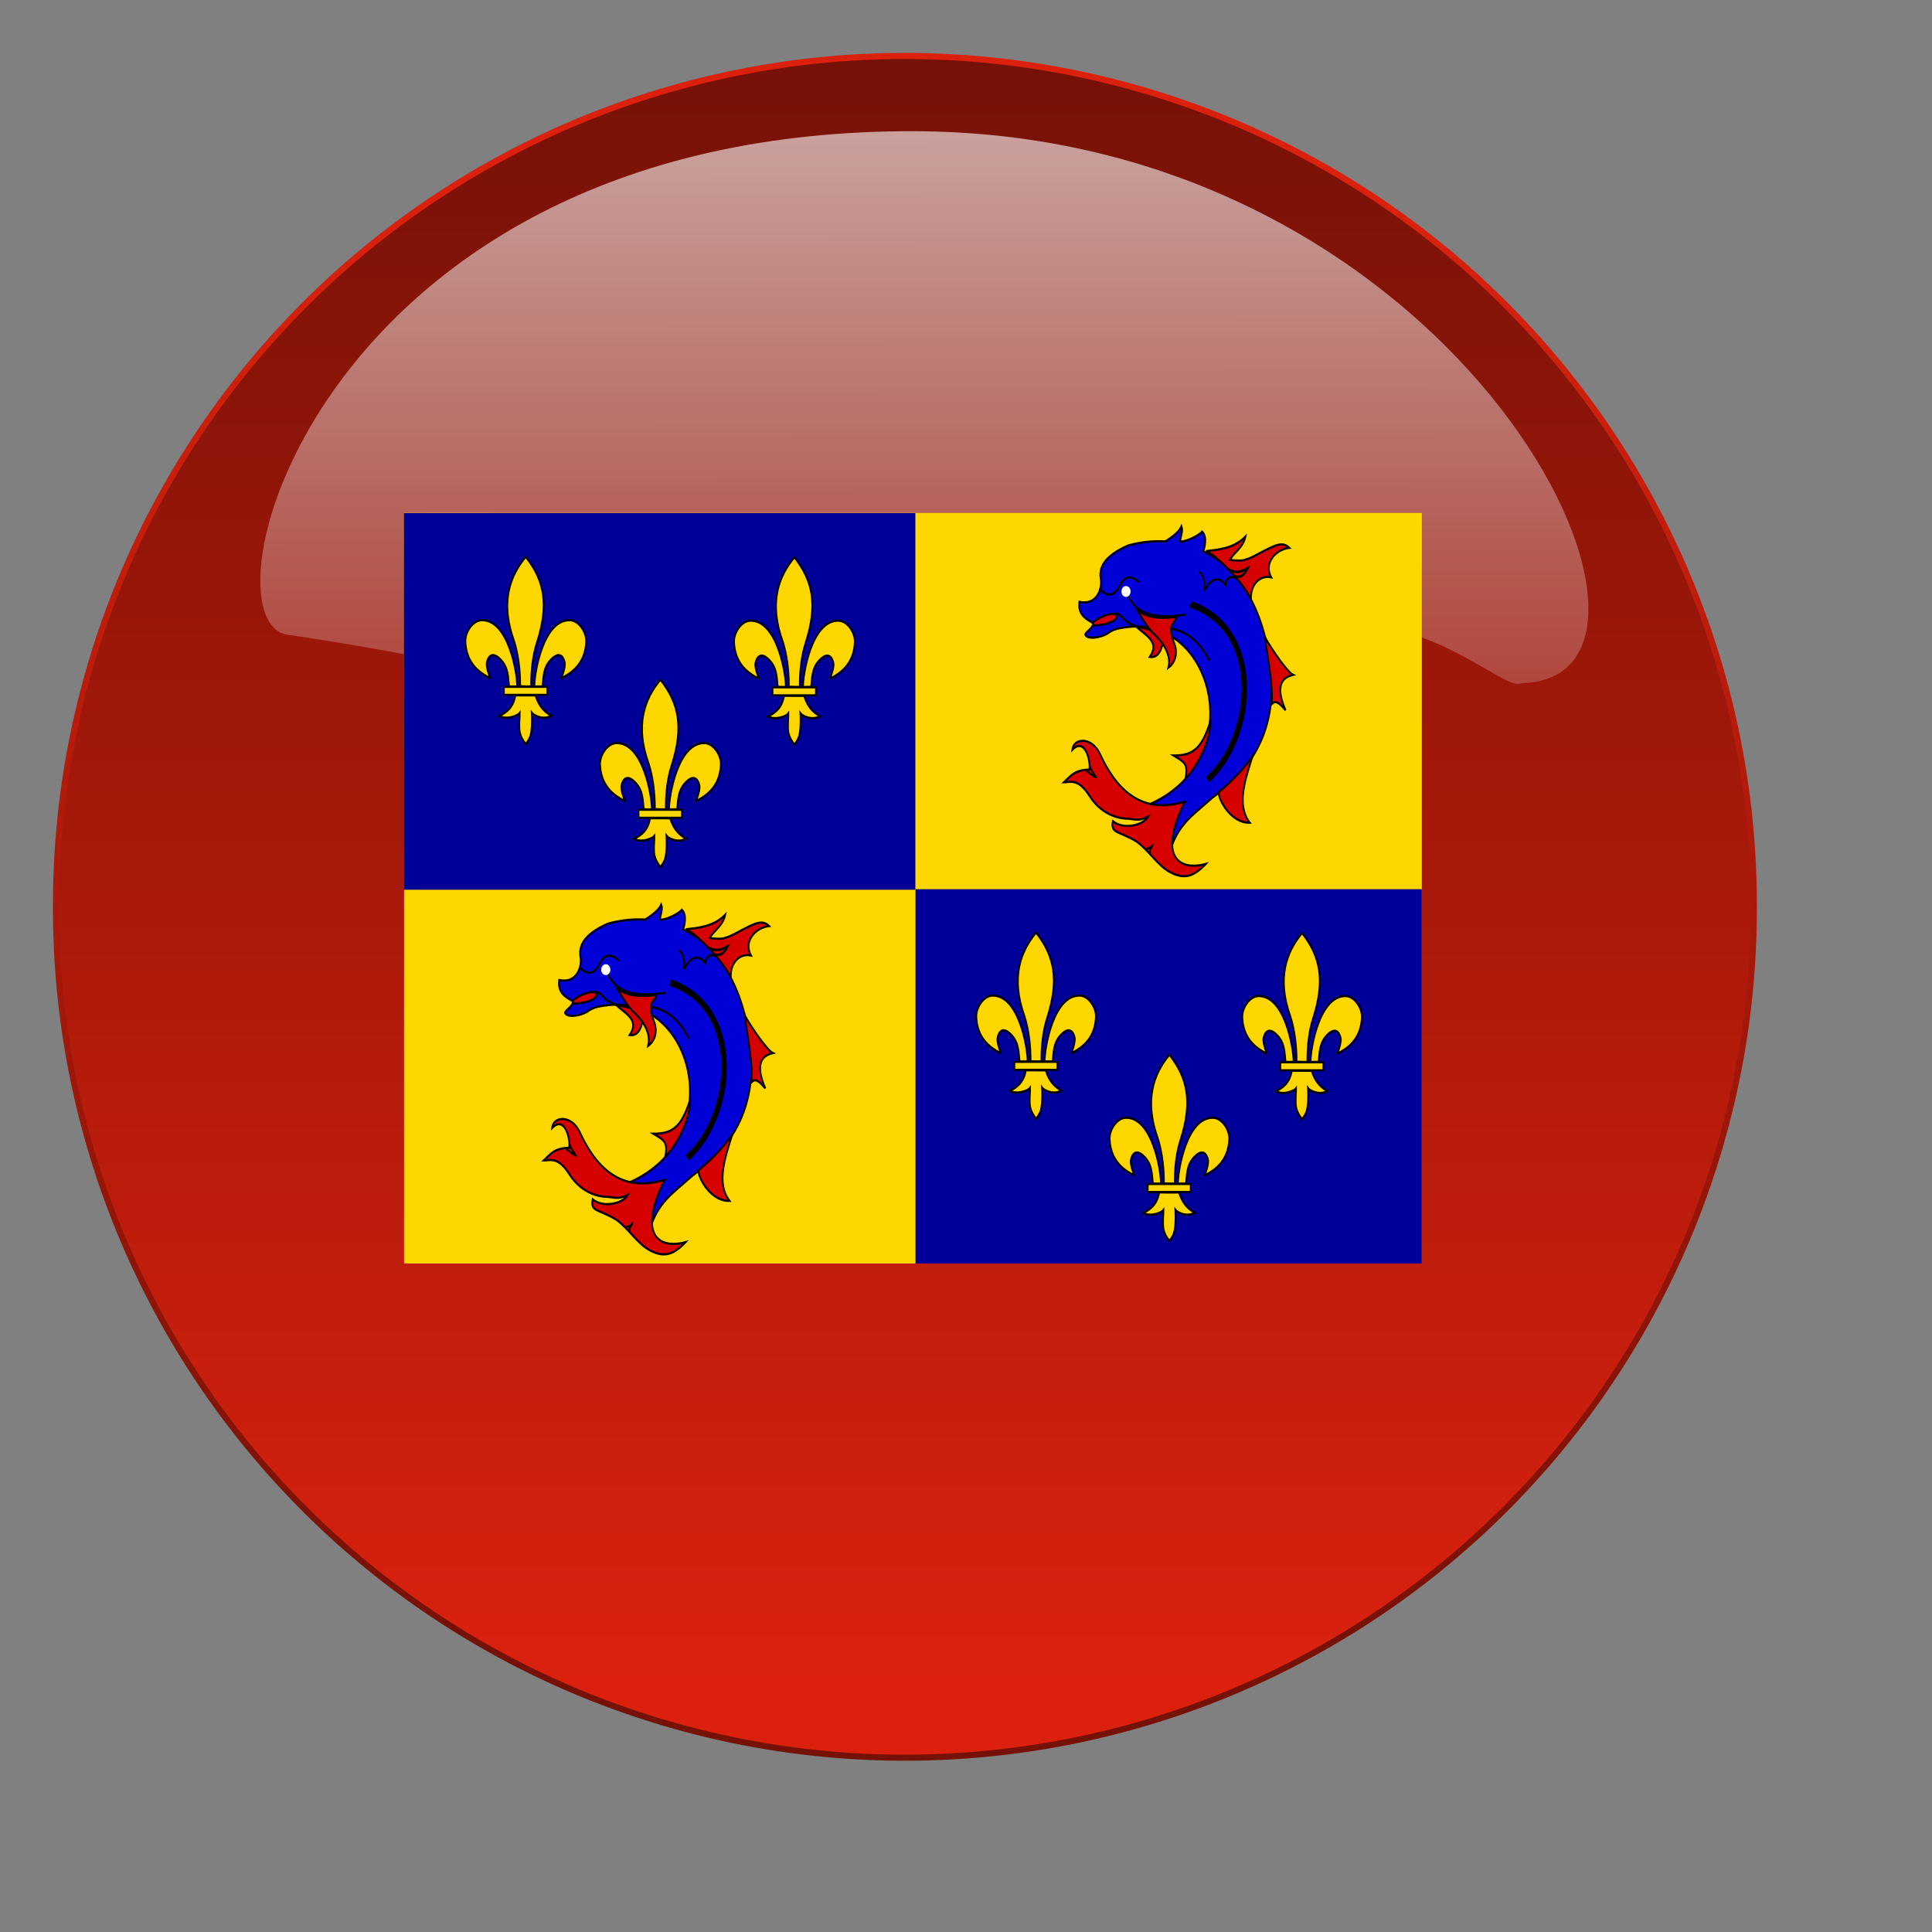 <?xml version="1.0"?><svg width="433.333" height="433.333" xmlns="http://www.w3.org/2000/svg" xmlns:xlink="http://www.w3.org/1999/xlink">
 <rect width="100%" height="100%" fill="#808080" stroke="none"/>
 <defs>
  <linearGradient id="linearGradient1702">
   <stop stop-color="#ffffff" stop-opacity="0.691" offset="0" id="stop1703"/>
   <stop stop-color="#ffffff" stop-opacity="0" offset="1" id="stop1704"/>
  </linearGradient>
  <linearGradient id="linearGradient1697">
   <stop stop-color="#db210e" offset="0" id="stop1698"/>
   <stop stop-color="#761107" offset="1" id="stop1699"/>
  </linearGradient>
  <linearGradient y2="0" y1="0.962" xlink:href="#linearGradient1697" x2="0.435" x1="0.435" id="linearGradient1076"/>
  <linearGradient y2="0.934" y1="0.078" xlink:href="#linearGradient1697" x2="0.492" x1="0.492" id="linearGradient1077"/>
  <linearGradient y2="1.321" y1="-0.038" xlink:href="#linearGradient1702" x2="0.483" x1="0.479" id="linearGradient1078"/>
  <symbol width="10.15cm" id="svg_85" height="6.1cm">
   <defs>

   </defs>
   <rect fill="#ffd700" fill-rule="evenodd" y="0.239" x="0.109" width="359.493" id="svg_84" height="215.827"/>
   <g transform="matrix(0.495, 0, 0, 0.499, 180.582, 108.129)" id="svg_64">
    <rect fill="#000099" fill-rule="evenodd" y="0.618" x="0.347" width="361.29" id="svg_83" height="215.712"/>
    <g transform="translate(-14.621, -1.897)" id="svg_77">
     <path fill="#ffd700" fill-rule="evenodd" stroke="#000000" stroke-width="1.288" transform="translate(-1.875, -6.09e-06)" id="svg_82" d="m128.287,96.943c11.198,-4.432 16.71,-11.14 17.302,-20.611c0.38,-5.693 -5.303,-12.371 -11.387,-12.526c-19.005,-0.514 -25.359,30.472 -25.245,38.035c0.802,-0.002 4.756,-0.081 5.737,-0.043c0.866,-4.776 0.122,-10.628 6.195,-15.562c6.073,-4.934 8.758,-1.174 9.517,1.862c0.759,3.036 -2.803,9.153 -2.119,8.845l0,0l0,0l0,-0l0,0l0,-0z"/>
     <path fill="#ffd700" fill-rule="evenodd" stroke="#000000" stroke-width="1.288" transform="translate(-1.875, -6.09e-06)" id="svg_81" d="m77.526,96.943c-11.198,-4.432 -16.71,-11.14 -17.302,-20.611c-0.38,-5.693 5.303,-12.371 11.387,-12.526c19.005,-0.514 25.359,30.472 25.245,38.035c-0.802,-0.002 -4.756,-0.081 -5.737,-0.043c-0.866,-4.776 -0.122,-10.628 -6.195,-15.562c-6.073,-4.934 -8.758,-1.174 -9.517,1.862c-0.759,3.036 2.803,9.153 2.119,8.845l0,0l0,0l0,-0l0,0l0,-0z"/>
     <path fill="#ffd700" fill-rule="evenodd" stroke="#000000" stroke-width="1.288" transform="translate(-1.875, -6.09e-06)" id="svg_80" d="m103.064,27.664c12.914,13.428 16.382,27.086 7.772,48.964c-2.954,7.307 -4.204,16.076 -4.082,25.19c-1.25,0.029 -6.572,-0.032 -7.832,-0.121c0.111,-9.003 -1.382,-18.478 -4.325,-25.907c-9.971,-22.342 -2.785,-37.497 8.125,-48.125l0.171,0l0.171,0l0,0z"/>
     <path fill="#ffd700" fill-rule="evenodd" stroke="#000000" stroke-width="1.288" transform="translate(-1.875, -6.09e-06)" id="svg_79" d="m109.849,106.977c2.644,7.057 7.311,9.724 11.125,11.593c-5.814,2.753 -12.534,-0.237 -13.799,-1.66c0.154,1.99 0.311,7.367 -0.415,10.998c-0.492,2.928 -1.737,4.615 -3.839,6.952c-2.179,-2.283 -3.527,-4.122 -4.253,-6.716c-0.883,-3.766 0.051,-9.108 -0.027,-11.102c-1.008,1.24 -9.05,4.225 -14.342,1.631c4.927,-2.147 9.701,-4.647 11.255,-11.827c0.576,0.035 12.842,0.028 14.294,0.028l0,0.104l0,0l0,0l0,0l0,0z"/>
     <rect fill="#ffd700" fill-rule="evenodd" stroke="#000000" stroke-width="1.179" y="102.029" x="87.443" width="30.6" transform="translate(-1.875, -6.09e-06)" id="svg_78" height="4.552"/>
    </g>
    <g transform="translate(14.129, -1.629)" id="svg_71">
     <path fill="#ffd700" fill-rule="evenodd" stroke="#000000" stroke-width="1.288" transform="translate(-1.875, -6.09e-06)" id="svg_76" d="m289.322,96.943c11.198,-4.432 16.71,-11.14 17.302,-20.611c0.38,-5.693 -5.303,-12.371 -11.387,-12.526c-19.005,-0.514 -25.359,30.472 -25.245,38.035c0.802,-0.002 4.756,-0.081 5.737,-0.043c0.866,-4.776 0.122,-10.628 6.195,-15.562c6.073,-4.934 8.758,-1.174 9.517,1.862c0.759,3.036 -2.803,9.153 -2.119,8.845l0,0l0,0l0,-0l0,0l0,-0z"/>
     <path fill="#ffd700" fill-rule="evenodd" stroke="#000000" stroke-width="1.288" transform="translate(-1.875, -6.09e-06)" id="svg_75" d="m238.561,96.943c-11.198,-4.432 -16.71,-11.14 -17.302,-20.611c-0.38,-5.693 5.303,-12.371 11.387,-12.526c19.005,-0.514 25.359,30.472 25.245,38.035c-0.802,-0.002 -4.756,-0.081 -5.737,-0.043c-0.866,-4.776 -0.122,-10.628 -6.195,-15.562c-6.073,-4.934 -8.758,-1.174 -9.517,1.862c-0.759,3.036 2.803,9.153 2.119,8.845l0,0l0,0l0,-0l0,0l0,-0z"/>
     <path fill="#ffd700" fill-rule="evenodd" stroke="#000000" stroke-width="1.288" transform="translate(-1.875, -6.09e-06)" id="svg_74" d="m264.099,27.664c12.914,13.428 16.382,27.086 7.772,48.964c-2.954,7.307 -4.204,16.076 -4.082,25.19c-1.25,0.029 -6.572,-0.032 -7.832,-0.121c0.111,-9.003 -1.382,-18.478 -4.325,-25.907c-9.971,-22.342 -2.785,-37.497 8.125,-48.125l0.171,0l0.171,0l0,0z"/>
     <path fill="#ffd700" fill-rule="evenodd" stroke="#000000" stroke-width="1.288" transform="translate(-1.875, -6.09e-06)" id="svg_73" d="m270.884,106.977c2.644,7.057 7.311,9.724 11.125,11.593c-5.814,2.753 -12.534,-0.237 -13.799,-1.66c0.154,1.99 0.311,7.367 -0.415,10.998c-0.492,2.928 -1.737,4.615 -3.839,6.952c-2.179,-2.283 -3.526,-4.122 -4.253,-6.716c-0.883,-3.766 0.051,-9.108 -0.027,-11.102c-1.008,1.24 -9.05,4.225 -14.342,1.631c4.927,-2.147 9.701,-4.647 11.255,-11.827c0.576,0.035 12.842,0.028 14.294,0.028l0,0.104l0,0l0,0l0,0l0,0z"/>
     <rect fill="#ffd700" fill-rule="evenodd" stroke="#000000" stroke-width="1.179" y="102.029" x="248.479" width="30.6" transform="translate(-1.875, -6.09e-06)" id="svg_72" height="4.552"/>
    </g>
    <g transform="translate(0, 13.75)" id="svg_65">
     <path fill="#ffd700" fill-rule="evenodd" stroke="#000000" stroke-width="1.288" transform="translate(-1.875, -6.09e-06)" id="svg_70" d="m208.804,151.695c11.198,-4.432 16.71,-11.141 17.302,-20.611c0.38,-5.693 -5.303,-12.371 -11.387,-12.526c-19.005,-0.514 -25.359,30.472 -25.245,38.035c0.802,-0.002 4.756,-0.081 5.737,-0.043c0.866,-4.776 0.122,-10.628 6.195,-15.562c6.073,-4.934 8.758,-1.174 9.517,1.862c0.759,3.036 -2.803,9.153 -2.12,8.845l0,0l0,0l0,0l0,0l0,0z"/>
     <path fill="#ffd700" fill-rule="evenodd" stroke="#000000" stroke-width="1.288" transform="translate(-1.875, -6.09e-06)" id="svg_69" d="m158.043,151.695c-11.198,-4.432 -16.71,-11.141 -17.302,-20.611c-0.38,-5.693 5.303,-12.371 11.387,-12.526c19.005,-0.514 25.359,30.472 25.245,38.035c-0.802,-0.002 -4.756,-0.081 -5.737,-0.043c-0.866,-4.776 -0.122,-10.628 -6.195,-15.562c-6.073,-4.934 -8.758,-1.174 -9.517,1.862c-0.759,3.036 2.803,9.153 2.119,8.845l0,0l0,0l0,0l0,0l0,0z"/>
     <path fill="#ffd700" fill-rule="evenodd" stroke="#000000" stroke-width="1.288" transform="translate(-1.875, -6.09e-06)" id="svg_68" d="m183.582,82.416c12.914,13.428 16.382,27.086 7.772,48.964c-2.954,7.307 -4.204,16.076 -4.082,25.19c-1.25,0.029 -6.572,-0.032 -7.832,-0.121c0.111,-9.003 -1.382,-18.478 -4.325,-25.907c-9.971,-22.342 -2.785,-37.497 8.125,-48.125l0.171,0l0.171,0l0,0z"/>
     <path fill="#ffd700" fill-rule="evenodd" stroke="#000000" stroke-width="1.288" transform="translate(-1.875, -6.09e-06)" id="svg_67" d="m190.367,161.729c2.644,7.057 7.311,9.724 11.125,11.593c-5.814,2.753 -12.534,-0.237 -13.799,-1.66c0.154,1.99 0.311,7.367 -0.415,10.998c-0.492,2.928 -1.737,4.615 -3.839,6.952c-2.179,-2.283 -3.527,-4.122 -4.253,-6.716c-0.882,-3.766 0.051,-9.108 -0.027,-11.102c-1.008,1.24 -9.05,4.225 -14.342,1.631c4.927,-2.147 9.701,-4.647 11.255,-11.827c0.576,0.036 12.841,0.028 14.294,0.028l0,0.104l0,0l0,0l0,0l0,0z"/>
     <rect fill="#ffd700" fill-rule="evenodd" stroke="#000000" stroke-width="1.179" y="156.781" x="167.961" width="30.6" transform="translate(-1.875, -6.09e-06)" id="svg_66" height="4.552"/>
    </g>
   </g>
   <g transform="matrix(0.5, 0, 0, 0.502, -0.109, -0.004)" id="svg_44">
    <rect fill="#000099" fill-rule="evenodd" y="0.618" x="0.347" width="361.29" id="svg_63" height="215.712"/>
    <g transform="translate(-14.621, -1.897)" id="svg_57">
     <path fill="#ffd700" fill-rule="evenodd" stroke="#000000" stroke-width="1.288" transform="translate(-1.875, -6.09e-06)" id="svg_62" d="m128.287,96.943c11.198,-4.432 16.71,-11.14 17.302,-20.611c0.38,-5.693 -5.303,-12.371 -11.387,-12.526c-19.005,-0.514 -25.359,30.472 -25.245,38.035c0.802,-0.002 4.756,-0.081 5.737,-0.043c0.866,-4.776 0.122,-10.628 6.195,-15.562c6.073,-4.934 8.758,-1.174 9.517,1.862c0.759,3.036 -2.803,9.153 -2.119,8.845l0,0l0,0l0,-0l0,0l0,-0z"/>
     <path fill="#ffd700" fill-rule="evenodd" stroke="#000000" stroke-width="1.288" transform="translate(-1.875, -6.09e-06)" id="svg_61" d="m77.526,96.943c-11.198,-4.432 -16.71,-11.14 -17.302,-20.611c-0.38,-5.693 5.303,-12.371 11.387,-12.526c19.005,-0.514 25.359,30.472 25.245,38.035c-0.802,-0.002 -4.756,-0.081 -5.737,-0.043c-0.866,-4.776 -0.122,-10.628 -6.195,-15.562c-6.073,-4.934 -8.758,-1.174 -9.517,1.862c-0.759,3.036 2.803,9.153 2.119,8.845l0,0l0,0l0,-0l0,0l0,-0z"/>
     <path fill="#ffd700" fill-rule="evenodd" stroke="#000000" stroke-width="1.288" transform="translate(-1.875, -6.09e-06)" id="svg_60" d="m103.064,27.664c12.914,13.428 16.382,27.086 7.772,48.964c-2.954,7.307 -4.204,16.076 -4.082,25.19c-1.25,0.029 -6.572,-0.032 -7.832,-0.121c0.111,-9.003 -1.382,-18.478 -4.325,-25.907c-9.971,-22.342 -2.785,-37.497 8.125,-48.125l0.171,0l0.171,0l0,0z"/>
     <path fill="#ffd700" fill-rule="evenodd" stroke="#000000" stroke-width="1.288" transform="translate(-1.875, -6.09e-06)" id="svg_59" d="m109.849,106.977c2.644,7.057 7.311,9.724 11.125,11.593c-5.814,2.753 -12.534,-0.237 -13.799,-1.66c0.154,1.99 0.311,7.367 -0.415,10.998c-0.492,2.928 -1.737,4.615 -3.839,6.952c-2.179,-2.283 -3.527,-4.122 -4.253,-6.716c-0.883,-3.766 0.051,-9.108 -0.027,-11.102c-1.008,1.24 -9.05,4.225 -14.342,1.631c4.927,-2.147 9.701,-4.647 11.255,-11.827c0.576,0.035 12.842,0.028 14.294,0.028l0,0.104l0,0l0,0l0,0l0,0z"/>
     <rect fill="#ffd700" fill-rule="evenodd" stroke="#000000" stroke-width="1.179" y="102.029" x="87.443" width="30.6" transform="translate(-1.875, -6.09e-06)" id="svg_58" height="4.552"/>
    </g>
    <g transform="translate(14.129, -1.629)" id="svg_51">
     <path fill="#ffd700" fill-rule="evenodd" stroke="#000000" stroke-width="1.288" transform="translate(-1.875, -6.09e-06)" id="svg_56" d="m289.322,96.943c11.198,-4.432 16.71,-11.14 17.302,-20.611c0.38,-5.693 -5.303,-12.371 -11.387,-12.526c-19.005,-0.514 -25.359,30.472 -25.245,38.035c0.802,-0.002 4.756,-0.081 5.737,-0.043c0.866,-4.776 0.122,-10.628 6.195,-15.562c6.073,-4.934 8.758,-1.174 9.517,1.862c0.759,3.036 -2.803,9.153 -2.119,8.845l0,0l0,0l0,-0l0,0l0,-0z"/>
     <path fill="#ffd700" fill-rule="evenodd" stroke="#000000" stroke-width="1.288" transform="translate(-1.875, -6.09e-06)" id="svg_55" d="m238.561,96.943c-11.198,-4.432 -16.71,-11.14 -17.302,-20.611c-0.38,-5.693 5.303,-12.371 11.387,-12.526c19.005,-0.514 25.359,30.472 25.245,38.035c-0.802,-0.002 -4.756,-0.081 -5.737,-0.043c-0.866,-4.776 -0.122,-10.628 -6.195,-15.562c-6.073,-4.934 -8.758,-1.174 -9.517,1.862c-0.759,3.036 2.803,9.153 2.119,8.845l0,0l0,0l0,-0l0,0l0,-0z"/>
     <path fill="#ffd700" fill-rule="evenodd" stroke="#000000" stroke-width="1.288" transform="translate(-1.875, -6.09e-06)" id="svg_54" d="m264.099,27.664c12.914,13.428 16.382,27.086 7.772,48.964c-2.954,7.307 -4.204,16.076 -4.082,25.19c-1.25,0.029 -6.572,-0.032 -7.832,-0.121c0.111,-9.003 -1.382,-18.478 -4.325,-25.907c-9.971,-22.342 -2.785,-37.497 8.125,-48.125l0.171,0l0.171,0l0,0z"/>
     <path fill="#ffd700" fill-rule="evenodd" stroke="#000000" stroke-width="1.288" transform="translate(-1.875, -6.09e-06)" id="svg_53" d="m270.884,106.977c2.644,7.057 7.311,9.724 11.125,11.593c-5.814,2.753 -12.534,-0.237 -13.799,-1.66c0.154,1.99 0.311,7.367 -0.415,10.998c-0.492,2.928 -1.737,4.615 -3.839,6.952c-2.179,-2.283 -3.526,-4.122 -4.253,-6.716c-0.883,-3.766 0.051,-9.108 -0.027,-11.102c-1.008,1.24 -9.05,4.225 -14.342,1.631c4.927,-2.147 9.701,-4.647 11.255,-11.827c0.576,0.035 12.842,0.028 14.294,0.028l0,0.104l0,0l0,0l0,0l0,0z"/>
     <rect fill="#ffd700" fill-rule="evenodd" stroke="#000000" stroke-width="1.179" y="102.029" x="248.479" width="30.6" transform="translate(-1.875, -6.09e-06)" id="svg_52" height="4.552"/>
    </g>
    <g transform="translate(0, 13.75)" id="svg_45">
     <path fill="#ffd700" fill-rule="evenodd" stroke="#000000" stroke-width="1.288" transform="translate(-1.875, -6.09e-06)" id="svg_50" d="m208.804,151.695c11.198,-4.432 16.71,-11.141 17.302,-20.611c0.38,-5.693 -5.303,-12.371 -11.387,-12.526c-19.005,-0.514 -25.359,30.472 -25.245,38.035c0.802,-0.002 4.756,-0.081 5.737,-0.043c0.866,-4.776 0.122,-10.628 6.195,-15.562c6.073,-4.934 8.758,-1.174 9.517,1.862c0.759,3.036 -2.803,9.153 -2.12,8.845l0,0l0,0l0,0l0,0l0,0z"/>
     <path fill="#ffd700" fill-rule="evenodd" stroke="#000000" stroke-width="1.288" transform="translate(-1.875, -6.09e-06)" id="svg_49" d="m158.043,151.695c-11.198,-4.432 -16.71,-11.141 -17.302,-20.611c-0.38,-5.693 5.303,-12.371 11.387,-12.526c19.005,-0.514 25.359,30.472 25.245,38.035c-0.802,-0.002 -4.756,-0.081 -5.737,-0.043c-0.866,-4.776 -0.122,-10.628 -6.195,-15.562c-6.073,-4.934 -8.758,-1.174 -9.517,1.862c-0.759,3.036 2.803,9.153 2.119,8.845l0,0l0,0l0,0l0,0l0,0z"/>
     <path fill="#ffd700" fill-rule="evenodd" stroke="#000000" stroke-width="1.288" transform="translate(-1.875, -6.09e-06)" id="svg_48" d="m183.582,82.416c12.914,13.428 16.382,27.086 7.772,48.964c-2.954,7.307 -4.204,16.076 -4.082,25.19c-1.25,0.029 -6.572,-0.032 -7.832,-0.121c0.111,-9.003 -1.382,-18.478 -4.325,-25.907c-9.971,-22.342 -2.785,-37.497 8.125,-48.125l0.171,0l0.171,0l0,0z"/>
     <path fill="#ffd700" fill-rule="evenodd" stroke="#000000" stroke-width="1.288" transform="translate(-1.875, -6.09e-06)" id="svg_47" d="m190.367,161.729c2.644,7.057 7.311,9.724 11.125,11.593c-5.814,2.753 -12.534,-0.237 -13.799,-1.66c0.154,1.99 0.311,7.367 -0.415,10.998c-0.492,2.928 -1.737,4.615 -3.839,6.952c-2.179,-2.283 -3.527,-4.122 -4.253,-6.716c-0.882,-3.766 0.051,-9.108 -0.027,-11.102c-1.008,1.24 -9.05,4.225 -14.342,1.631c4.927,-2.147 9.701,-4.647 11.255,-11.827c0.576,0.036 12.841,0.028 14.294,0.028l0,0.104l0,0l0,0l0,0l0,0z"/>
     <rect fill="#ffd700" fill-rule="evenodd" stroke="#000000" stroke-width="1.179" y="156.781" x="167.961" width="30.6" transform="translate(-1.875, -6.09e-06)" id="svg_46" height="4.552"/>
    </g>
   </g>
   <g transform="translate(7.5, 237.5)" id="svg_23">
    <path fill="#d70000" fill-rule="evenodd" stroke="#000000" stroke-width="0.625" id="svg_43" d="m67.396,-95.869c3.094,2.431 8.614,4.347 4.857,8.767c3.315,0.442 4.644,-2.8 4.644,-5.231c0,-2.431 -9.281,-3.315 -9.502,-3.536l0,0l0,0l0,-0z"/>
    <path fill="#0000d7" fill-rule="evenodd" stroke="#000000" stroke-width="0.625" id="svg_42" d="m71.216,-44.392c36.904,-12.418 23.823,-55.249 -7.857,-51.194c-2.45,0.239 -4.325,0.655 -6.082,1.774c-2.788,1.298 -7.222,1.708 -7.857,0.253c0.459,-0.948 2.907,-1.848 2.788,-3.295c-2.09,-0.998 -5.486,-2.221 -4.815,-6.083c6.04,1.088 7.857,-3.548 7.603,-6.083c-0.253,-1.7 -1.774,-6.082 9.631,-10.137c20.275,-4.562 46.632,2.788 50.687,37.509c1.521,23.823 -17.234,32.187 -22.302,35.988c-5.069,3.802 -10.898,6.589 -13.686,14.699c-1.014,-7.096 -4.815,-10.898 -8.11,-13.432l0,0l0,0l0,0l0,0z"/>
    <path fill="none" fill-rule="evenodd" stroke="#000000" stroke-width="0.625" id="svg_41" d="m54.801,-106.476c1.768,1.547 4.64,2.869 7.292,-1.768c2.652,-3.757 6.42,-0.221 6.42,-0.221"/>
    <path fill="none" fill-rule="evenodd" stroke="#000000" stroke-width="0.625" id="svg_40" d="m64.746,-104.539c3.536,6.192 11.526,6.16 20.188,5.302"/>
    <path fill="none" fill-rule="evenodd" stroke="#000000" stroke-width="1.92" id="svg_39" d="m86.625,-102.197c25.949,7.071 22.706,38.228 6.024,50.381"/>
    <path fill="#d70000" fill-rule="evenodd" stroke="#000000" stroke-width="0.625" id="svg_38" d="m84.632,-45.488c-10.828,2.652 -21.655,0.884 -29.831,-13.479c-2.873,-5.303 -9.539,-4.912 -9.92,-1.403c4.409,-3.807 6.544,3.077 6.044,5.675c-5.25,0.076 -6.514,1.749 -9.001,3.654c1.803,0.022 4.997,-1.435 9.12,4.007c4.824,6.025 11.49,6.457 13.7,6.457c2.652,0.221 3.681,0.7 6.922,-0.602c-1.866,2.652 -8.983,3.791 -12.447,1.292c-0.948,3.68 2.276,2.786 8.397,5.89c4.299,2.506 7.37,6.871 11.932,8.839c4.557,1.874 7.861,1.568 12.501,-2.41c-10.165,2.21 -16.699,-2.673 -7.419,-17.92l0,0l0,0l0,0l0,0l0,0l0,0l0,0l0,0l0,0l0,0l0,0z"/>
    <path fill="#d70000" fill-rule="evenodd" stroke="#000000" stroke-width="0.625" id="svg_37" d="m108.718,-58.967c-2.652,6.85 -6.001,14.444 -1.139,19.526c-6.408,0.221 -11.018,-6.336 -11.018,-8.767c2.431,-1.547 9.506,-6.782 12.157,-10.759l0,0l0,0l0,0l0,0z"/>
    <path fill="#d70000" fill-rule="evenodd" stroke="#000000" stroke-width="0.625" id="svg_36" d="m93.692,-68.69c-3.094,8.176 -6.416,9.944 -13.045,9.944c3.536,1.768 5.311,2.21 4.207,6.629c4.419,-3.756 8.839,-10.828 8.839,-16.573l0,0l0,0l0,0z"/>
    <path fill="none" fill-rule="evenodd" stroke="#000000" stroke-width="0.625" id="svg_35" d="m89.714,-111.558c1.547,1.105 1.989,2.652 1.768,5.524c2.431,-3.978 5.303,-4.199 7.513,-1.768c0.221,-2.652 3.094,-2.873 5.082,-1.326"/>
    <path fill="none" fill-rule="evenodd" stroke="#000000" stroke-width="0.625" id="svg_34" d="m79.991,-95.206c7.071,0.884 11.932,6.408 13.258,9.281"/>
    <path fill="#d70000" fill-rule="evenodd" stroke="#000000" stroke-width="0.625" id="svg_33" d="m92.145,-117.524c4.419,-0.442 9.803,-0.743 13.921,-4.198c-0.884,3.314 -4.343,4.713 -5.448,6.701c1.326,0.221 4.564,0.37 5.448,-0.072c2.21,-0.442 5.082,-1.989 7.955,-3.094c2.873,-1.105 5.307,-2.061 7.517,-0.293c-4.64,0.442 -9.136,4.202 -6.412,8.469c-3.536,-0.663 -7.36,1.627 -7.139,6.489c-1.989,-4.42 -12.748,-13.339 -15.621,-13.781l-0.221,-0.221l0,0l0,0l0,0z"/>
    <path fill="#d70000" fill-rule="evenodd" stroke="#000000" stroke-width="0.625" id="svg_32" d="m112.916,-92.776c3.094,4.419 8.176,10.165 9.944,10.828c-4.64,0.884 -5.962,3.909 -2.652,10.165c-2.431,-2.21 -3.536,-3.094 -5.082,-1.547c1.326,-3.536 -2.431,-19.666 -2.21,-19.445l0,0l0,0l0,0z"/>
    <path fill="#d70000" fill-rule="evenodd" stroke="#000000" stroke-width="0.625" id="svg_31" d="m52.513,-97.299c9.566,-5.291 12.05,0.691 -0.039,1.156c-0.209,-0.325 -0.078,-0.74 -0.078,-0.961l0.117,-0.195l0,0l0,0l0,0z"/>
    <path fill="#d70000" fill-rule="evenodd" stroke="#000000" stroke-width="0.625" id="svg_30" d="m67.617,-100.73c3.977,2.873 9.723,2.431 12.816,2.21c3.094,-0.221 -0.663,1.326 -0.663,3.315c0,1.989 0.573,2.933 1.326,4.64c0.87,1.972 0.518,4.942 -2.282,6.561c1.398,-4.343 -3.242,-8.329 -5.01,-9.655c-2.095,-1.309 -6.187,-7.292 -6.187,-7.071l0,0l0,0l0,0l0,0l0,0z"/>
    <path fill-rule="evenodd" fill="#ffffff" stroke-width="0.625" transform="matrix(0.81, 0, 0, 0.81, 11.597, -20.662)" id="svg_29" d="m66.512,-105.26a1.989,1.878 0 1 0 -3.977,0a1.989,1.878 0 1 0 3.977,0z"/>
    <path fill="none" fill-rule="evenodd" stroke="#000000" stroke-width="0.625" id="svg_28" d="m51.016,-55.781c0.43,1.328 1.177,1.811 2.155,3.209c-1.295,-0.296 -2.706,-1.588 -3.416,-1.807"/>
    <path fill="none" fill-rule="evenodd" stroke="#000000" stroke-width="0.625" id="svg_27" d="m70.716,-31.786c2.024,-0.425 1.974,-0.838 2.452,-1.148c-0.093,0.698 -1.366,1.044 -0.785,2.644"/>
    <path fill="none" fill-rule="evenodd" stroke="#000000" stroke-width="0.625" id="svg_26" d="m59.22,-99.456c1.582,-0.52 3.164,0.694 3.99,1.52c1.057,1.008 3.13,1.779 4.616,2.119"/>
    <path fill="#0000d7" fill-rule="evenodd" stroke="#000000" stroke-width="0.625" id="svg_25" d="m77.357,-120.122c3.536,-1.768 5.434,-3.238 6.097,-4.563c0.663,1.547 -0.442,3.094 -0.442,4.419c2.652,0 6.85,-1.989 7.734,-2.873c1.989,1.547 0.792,4.925 0.286,5.941"/>
    <path fill="none" fill-rule="evenodd" stroke="#000000" stroke-width="0.75" id="svg_24" d="m99.972,-112.237c3.437,1.25 4.403,0.566 6.903,-0.371c-1.562,2.5 -3.125,2.812 -5.312,2.188"/>
   </g>
   <g transform="translate(191.25, 128.75)" id="svg_2">
    <path fill="#d70000" fill-rule="evenodd" stroke="#000000" stroke-width="0.625" id="svg_22" d="m67.396,-95.869c3.094,2.431 8.614,4.347 4.857,8.767c3.315,0.442 4.644,-2.8 4.644,-5.231c0,-2.431 -9.281,-3.315 -9.502,-3.536l0,0l0,0l0,-0z"/>
    <path fill="#0000d7" fill-rule="evenodd" stroke="#000000" stroke-width="0.625" id="svg_21" d="m71.216,-44.392c36.904,-12.418 23.823,-55.249 -7.857,-51.194c-2.45,0.239 -4.325,0.655 -6.082,1.774c-2.788,1.298 -7.222,1.708 -7.857,0.253c0.459,-0.948 2.907,-1.848 2.788,-3.295c-2.09,-0.998 -5.486,-2.221 -4.815,-6.083c6.04,1.088 7.857,-3.548 7.603,-6.083c-0.253,-1.7 -1.774,-6.082 9.631,-10.137c20.275,-4.562 46.632,2.788 50.687,37.509c1.521,23.823 -17.234,32.187 -22.302,35.988c-5.069,3.802 -10.898,6.589 -13.686,14.699c-1.014,-7.096 -4.815,-10.898 -8.11,-13.432l0,0l0,0l0,0l0,0z"/>
    <path fill="none" fill-rule="evenodd" stroke="#000000" stroke-width="0.625" id="svg_20" d="m54.801,-106.476c1.768,1.547 4.64,2.869 7.292,-1.768c2.652,-3.757 6.42,-0.221 6.42,-0.221"/>
    <path fill="none" fill-rule="evenodd" stroke="#000000" stroke-width="0.625" id="svg_19" d="m64.746,-104.539c3.536,6.192 11.526,6.16 20.188,5.302"/>
    <path fill="none" fill-rule="evenodd" stroke="#000000" stroke-width="1.92" id="svg_18" d="m86.625,-102.197c25.949,7.071 22.706,38.228 6.024,50.381"/>
    <path fill="#d70000" fill-rule="evenodd" stroke="#000000" stroke-width="0.625" id="svg_17" d="m84.632,-45.488c-10.828,2.652 -21.655,0.884 -29.831,-13.479c-2.873,-5.303 -9.539,-4.912 -9.92,-1.403c4.409,-3.807 6.544,3.077 6.044,5.675c-5.25,0.076 -6.514,1.749 -9.001,3.654c1.803,0.022 4.997,-1.435 9.12,4.007c4.824,6.025 11.49,6.457 13.7,6.457c2.652,0.221 3.681,0.7 6.922,-0.602c-1.866,2.652 -8.983,3.791 -12.447,1.292c-0.948,3.68 2.276,2.786 8.397,5.89c4.299,2.506 7.37,6.871 11.932,8.839c4.557,1.874 7.861,1.568 12.501,-2.41c-10.165,2.21 -16.699,-2.673 -7.419,-17.92l0,0l0,0l0,0l0,0l0,0l0,0l0,0l0,0l0,0l0,0l0,0z"/>
    <path fill="#d70000" fill-rule="evenodd" stroke="#000000" stroke-width="0.625" id="svg_16" d="m108.718,-58.967c-2.652,6.85 -6.001,14.444 -1.139,19.526c-6.408,0.221 -11.018,-6.336 -11.018,-8.767c2.431,-1.547 9.506,-6.782 12.157,-10.759l0,0l0,0l0,0l0,0z"/>
    <path fill="#d70000" fill-rule="evenodd" stroke="#000000" stroke-width="0.625" id="svg_15" d="m93.692,-68.69c-3.094,8.176 -6.416,9.944 -13.045,9.944c3.536,1.768 5.311,2.21 4.207,6.629c4.419,-3.756 8.839,-10.828 8.839,-16.573l0,0l0,0l0,0z"/>
    <path fill="none" fill-rule="evenodd" stroke="#000000" stroke-width="0.625" id="svg_14" d="m89.714,-111.558c1.547,1.105 1.989,2.652 1.768,5.524c2.431,-3.978 5.303,-4.199 7.513,-1.768c0.221,-2.652 3.094,-2.873 5.082,-1.326"/>
    <path fill="none" fill-rule="evenodd" stroke="#000000" stroke-width="0.625" id="svg_13" d="m79.991,-95.206c7.071,0.884 11.932,6.408 13.258,9.281"/>
    <path fill="#d70000" fill-rule="evenodd" stroke="#000000" stroke-width="0.625" id="svg_12" d="m92.145,-117.524c4.419,-0.442 9.803,-0.743 13.921,-4.198c-0.884,3.314 -4.343,4.713 -5.448,6.701c1.326,0.221 4.564,0.37 5.448,-0.072c2.21,-0.442 5.082,-1.989 7.955,-3.094c2.873,-1.105 5.307,-2.061 7.517,-0.293c-4.64,0.442 -9.136,4.202 -6.412,8.469c-3.536,-0.663 -7.36,1.627 -7.139,6.489c-1.989,-4.42 -12.748,-13.339 -15.621,-13.781l-0.221,-0.221l0,0l0,0l0,0z"/>
    <path fill="#d70000" fill-rule="evenodd" stroke="#000000" stroke-width="0.625" id="svg_11" d="m112.916,-92.776c3.094,4.419 8.176,10.165 9.944,10.828c-4.64,0.884 -5.962,3.909 -2.652,10.165c-2.431,-2.21 -3.536,-3.094 -5.082,-1.547c1.326,-3.536 -2.431,-19.666 -2.21,-19.445l0,0l0,0l0,0z"/>
    <path fill="#d70000" fill-rule="evenodd" stroke="#000000" stroke-width="0.625" id="svg_10" d="m52.513,-97.299c9.566,-5.291 12.05,0.691 -0.039,1.156c-0.209,-0.325 -0.078,-0.74 -0.078,-0.961l0.117,-0.195l0,0l0,0l0,0z"/>
    <path fill="#d70000" fill-rule="evenodd" stroke="#000000" stroke-width="0.625" id="svg_9" d="m67.617,-100.73c3.977,2.873 9.723,2.431 12.816,2.21c3.094,-0.221 -0.663,1.326 -0.663,3.315c0,1.989 0.573,2.933 1.326,4.64c0.87,1.972 0.518,4.942 -2.282,6.561c1.398,-4.343 -3.242,-8.329 -5.01,-9.655c-2.095,-1.309 -6.187,-7.292 -6.187,-7.071l0,0l0,0l0,0l0,0l0,0z"/>
    <path fill-rule="evenodd" fill="#ffffff" stroke-width="0.625" transform="matrix(0.81, 0, 0, 0.81, 11.597, -20.662)" id="svg_8" d="m66.512,-105.26a1.989,1.878 0 1 0 -3.977,0a1.989,1.878 0 1 0 3.977,0z"/>
    <path fill="none" fill-rule="evenodd" stroke="#000000" stroke-width="0.625" id="svg_7" d="m51.016,-55.781c0.43,1.328 1.177,1.811 2.155,3.209c-1.295,-0.296 -2.706,-1.588 -3.416,-1.807"/>
    <path fill="none" fill-rule="evenodd" stroke="#000000" stroke-width="0.625" id="svg_6" d="m70.716,-31.786c2.024,-0.425 1.974,-0.838 2.452,-1.148c-0.093,0.698 -1.366,1.044 -0.785,2.644"/>
    <path fill="none" fill-rule="evenodd" stroke="#000000" stroke-width="0.625" id="svg_5" d="m59.22,-99.456c1.582,-0.52 3.164,0.694 3.99,1.52c1.057,1.008 3.13,1.779 4.616,2.119"/>
    <path fill="#0000d7" fill-rule="evenodd" stroke="#000000" stroke-width="0.625" id="svg_4" d="m77.357,-120.122c3.536,-1.768 5.434,-3.238 6.097,-4.563c0.663,1.547 -0.442,3.094 -0.442,4.419c2.652,0 6.85,-1.989 7.734,-2.873c1.989,1.547 0.792,4.925 0.286,5.941"/>
    <path fill="none" fill-rule="evenodd" stroke="#000000" stroke-width="0.75" id="svg_3" d="m99.972,-112.237c3.437,1.25 4.403,0.566 6.903,-0.371c-1.562,2.5 -3.125,2.812 -5.312,2.188"/>
   </g>
  </symbol>
 </defs>
 <g>
  <title>Layer 1</title>
  <g id="layer1">
   <path fill="url(#linearGradient1076)" fill-rule="nonzero" stroke="url(#linearGradient1077)" stroke-width="1.364" stroke-linecap="round" stroke-linejoin="round" stroke-miterlimit="4" stroke-dashoffset="0" id="path1070" d="m393.37,203.395a190.404,190.404 0 1 1 -380.807,0a190.404,190.404 0 1 1 380.807,0z"/>
   <path opacity="0.9" fill="url(#linearGradient1078)" fill-rule="evenodd" stroke-width="0.25pt" id="path1713" d="m341.278,153.237c44.367,-0.967 -12.4,-123.153 -135.681,-123.803c-134.562,-0.687 -162.096,110.961 -140.719,112.997c0,0 36.864,5.063 71.94,14.856c56.473,15.931 125.549,-13.069 152.769,-17.284c30.342,-4.698 47.373,15.392 51.692,13.233z"/>
  </g>
  <use x="49.891" y="-58.101" transform="matrix(0.635, 0, 0, 0.78, 58.88, 160.178)" xlink:href="#svg_85" id="svg_87"/>
 </g>
</svg>